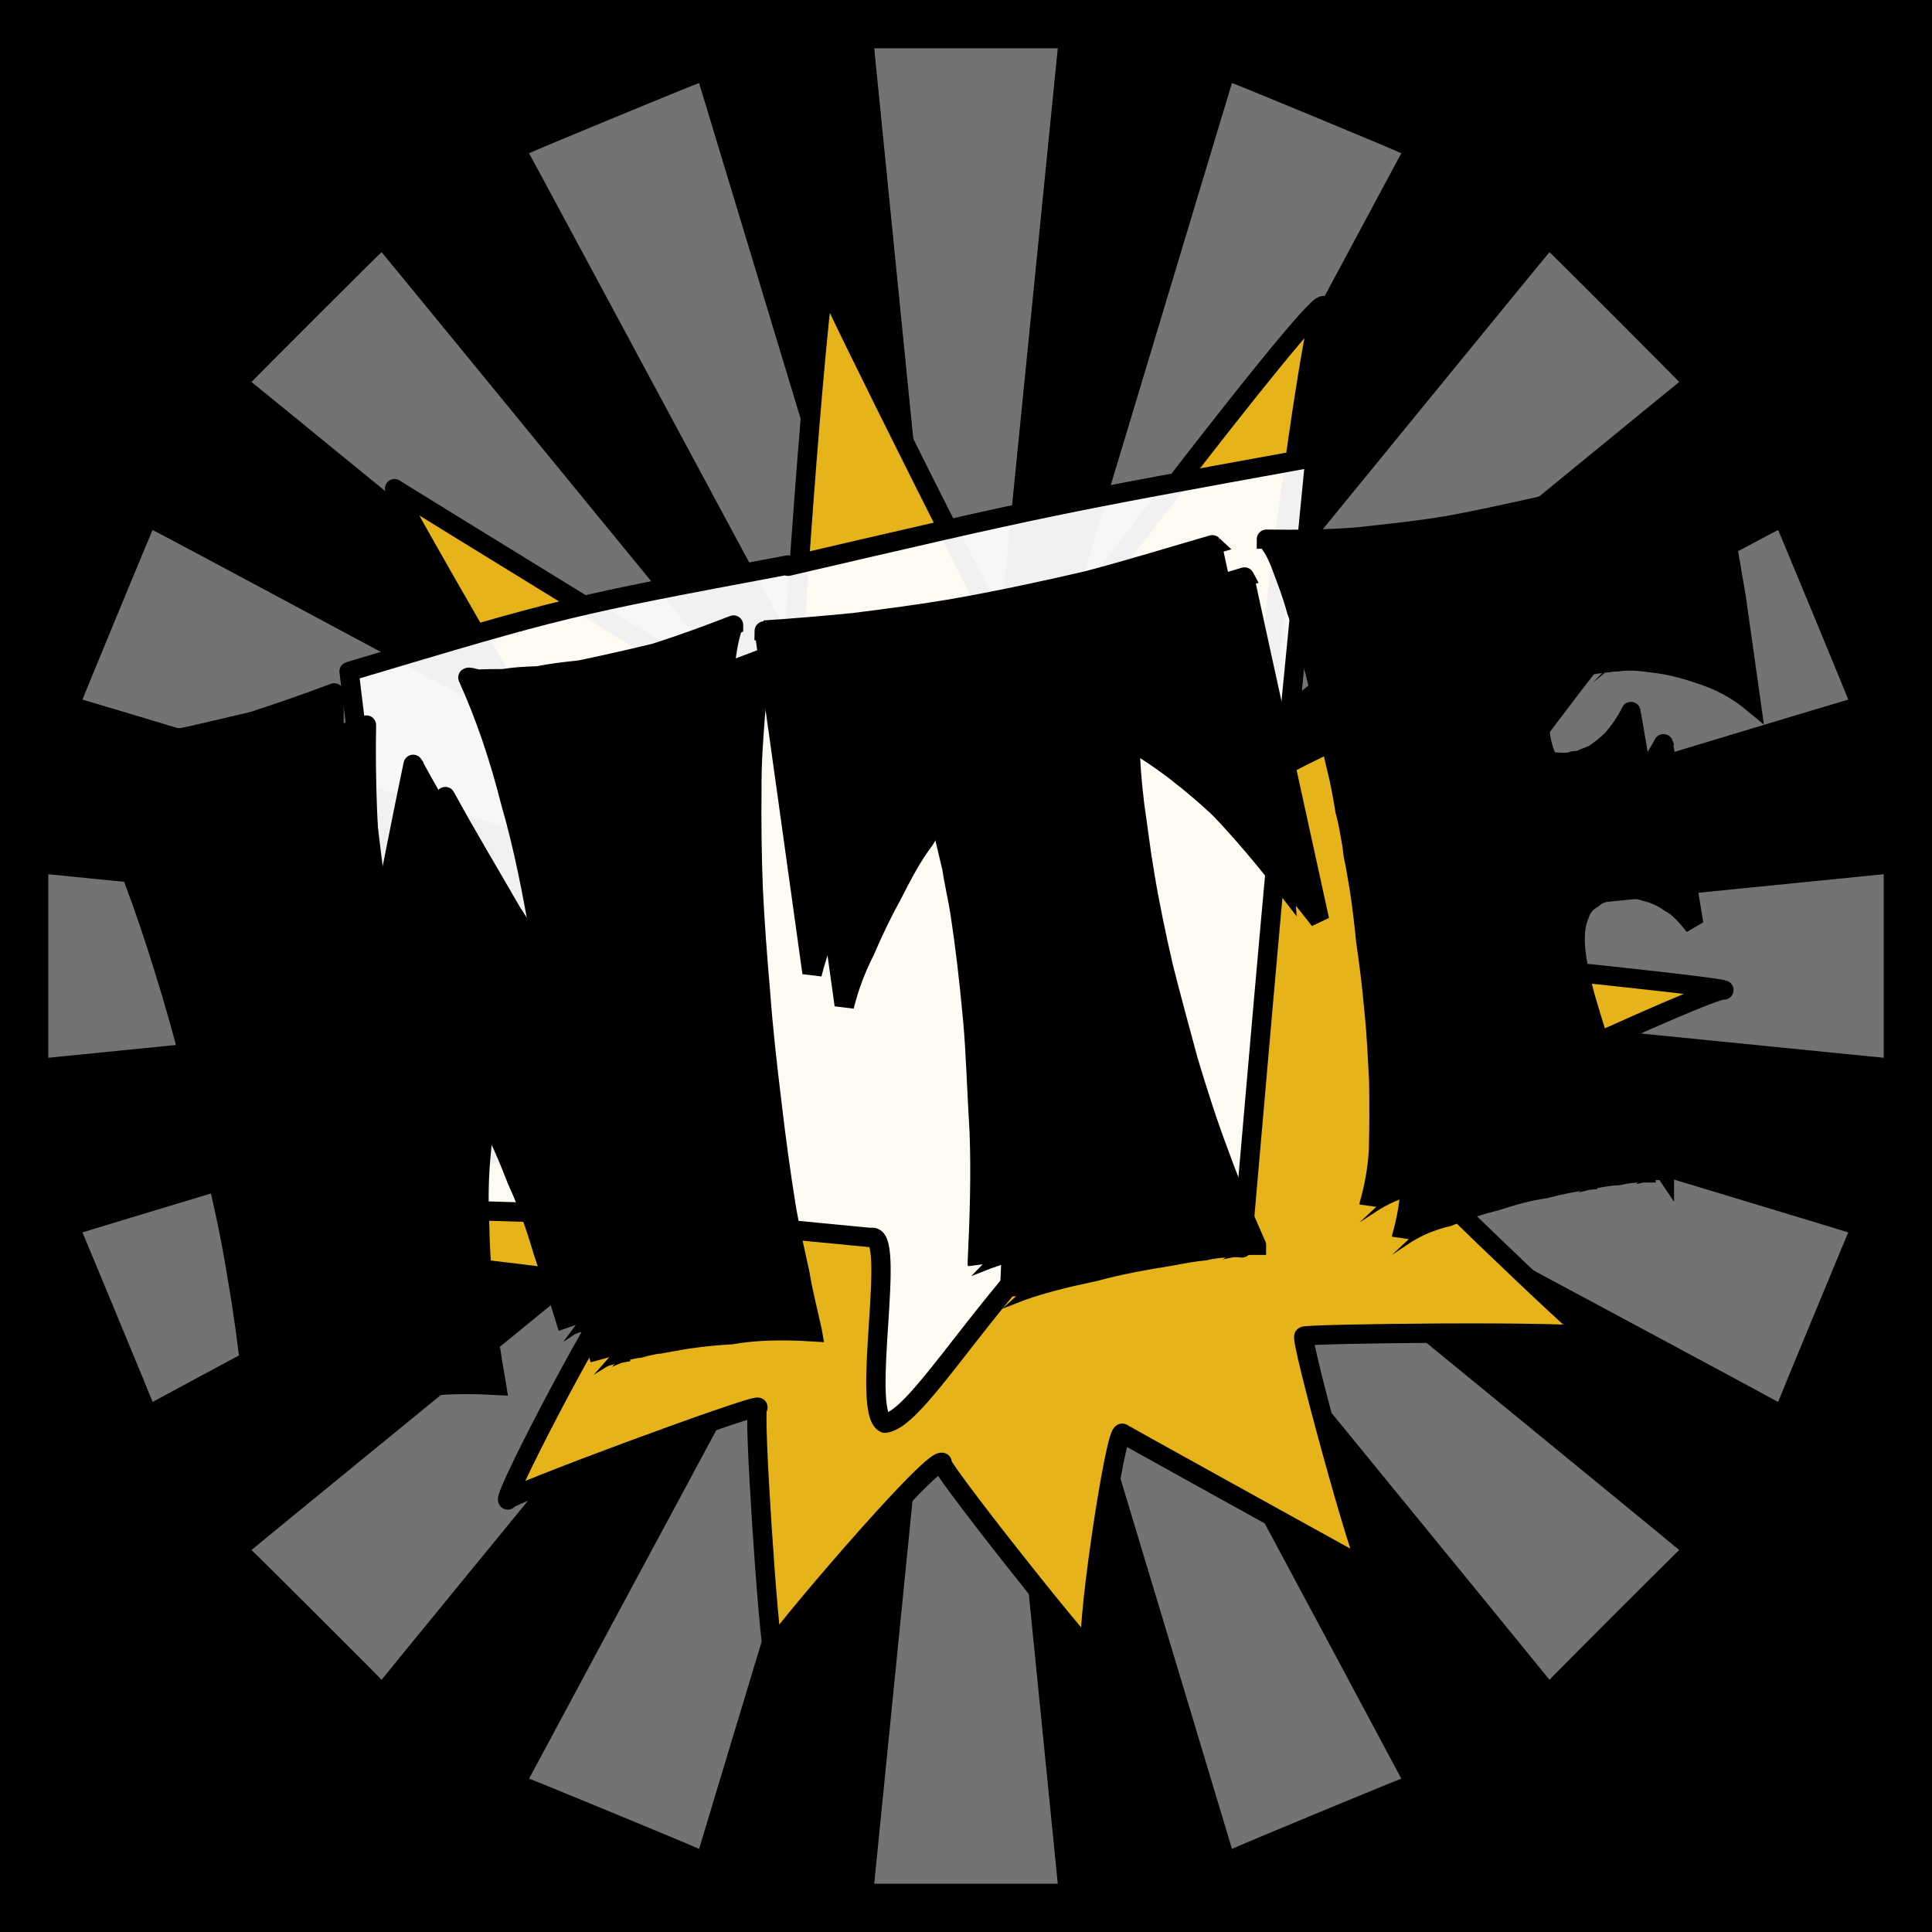 <svg id="svgWorkerArea" xmlns="http://www.w3.org/2000/svg" version="1.1" xmlns:xlink="http://www.w3.org/1999/xlink" xmlns:artdraw="https://artdraw.org" viewBox="0 0 600 600" width="100%" height="100%" style="background: white;" css="background:#9b9b9b;"><rect x="0" y="0" width="600" height="600" fill="#808080" stroke="none"/><path id="back01" fill="url(#fill-Linear-back01)" stroke="#000" stroke-width="1" class="cosito" d="M0 0C0 0 600 0 600 0 600 0 600 600 600 600 600 600 0 600 0 600 0 600 0 0 0 0 0 0 0 0 0 0" fill-opacity="1"></path><defs id="defsdoc"><pattern id="patternBool" x="0" y="0" width="10" height="10" patternUnits="userSpaceOnUse" patternTransform="rotate(35)"><circle cx="5" cy="5" r="4" style="stroke: none;fill: #ff000070;"></circle></pattern><linearGradient id="fill-Linear-back01" x1="15%" y1="85%" x2="85%" y2="15%"><stop offset="0%" style="stop-color:hsl(14.4,80%,50%);stop-opacity:1;"></stop><stop offset="100%" style="stop-color:hsl(14.4,80%,70%);stop-opacity:1;"></stop></linearGradient><linearGradient id="fill-Linear-text-01" x1="15%" y1="85%" x2="85%" y2="15%"><stop offset="0%" style="stop-color:hsl(0, 100%, 50%);stop-opacity:1;"></stop><stop offset="100%" style="stop-color:hsl(60, 100%, 50%);stop-opacity:1;"></stop></linearGradient></defs><g id="rays-01" class="cosito"><path id="path-240302049" fill="white" fill-opacity="0.45" stroke="#000" stroke-width="0" class="cloneT grouped" d="M300 300C300 300 271.5 585 271.5 585 271.5 585 328.5 585 328.5 585 328.5 585 300 300 300 300"></path><path id="path-447061595" fill="white" fill-opacity="0.45" stroke="#000" stroke-width="0" class="cloneT grouped" d="M300 300C300 300 164.3 552.2 164.3 552.399 164.3 552.2 217.1 574 217.1 574.212 217.1 574 300 300 300 300"></path><path id="path-971165504" fill="white" fill-opacity="0.45" stroke="#000" stroke-width="0" class="cloneT grouped" d="M300 300C300 300 78.1 481.2 78.1 481.373 78.1 481.2 118.5 521.5 118.5 521.678 118.5 521.5 300 300 300 300"></path><path id="path-971345954" fill="white" fill-opacity="0.45" stroke="#000" stroke-width="0" class="cloneT grouped" d="M300 300C300 300 25.6 382.6 25.6 382.734 25.6 382.6 47.4 435.2 47.4 435.395 47.4 435.2 300 300 300 300"></path><path id="path-525175991" fill="white" fill-opacity="0.45" stroke="#000" stroke-width="0" class="cloneT grouped" d="M300 300C300 300 15 271.5 15 271.5 15 271.5 15 328.5 15 328.5 15 328.5 300 300 300 300"></path><path id="path-104536937" fill="white" fill-opacity="0.45" stroke="#000" stroke-width="0" class="cloneT grouped" d="M300 300C300 300 47.4 164.3 47.4 164.605 47.4 164.3 25.6 217.1 25.6 217.266 25.6 217.1 300 300 300 300"></path><path id="path-685106778" fill="white" fill-opacity="0.45" stroke="#000" stroke-width="0" class="cloneT grouped" d="M300 300C300 300 118.5 78.1 118.5 78.322 118.5 78.1 78.1 118.5 78.1 118.627 78.1 118.5 300 300 300 300"></path><path id="path-254708642" fill="white" fill-opacity="0.45" stroke="#000" stroke-width="0" class="cloneT grouped" d="M300 300C300 300 217.1 25.6 217.1 25.788 217.1 25.6 164.3 47.4 164.3 47.601 164.3 47.4 300 300 300 300"></path><path id="path-432862937" fill="white" fill-opacity="0.45" stroke="#000" stroke-width="0" class="cloneT grouped" d="M300 300C300 300 328.5 15 328.5 15 328.5 15 271.5 15 271.5 15 271.5 15 300 300 300 300"></path><path id="path-126915104" fill="white" fill-opacity="0.45" stroke="#000" stroke-width="0" class="cloneT grouped" d="M300 300C300 300 435.2 47.4 435.2 47.601 435.2 47.4 382.6 25.6 382.6 25.788 382.6 25.6 300 300 300 300"></path><path id="path-23373877" fill="white" fill-opacity="0.45" stroke="#000" stroke-width="0" class="cloneT grouped" d="M300 300C300 300 521.5 118.5 521.5 118.627 521.5 118.5 481.2 78.1 481.2 78.322 481.2 78.1 300 300 300 300"></path><path id="path-832349650" fill="white" fill-opacity="0.45" stroke="#000" stroke-width="0" class="cloneT grouped" d="M300 300C300 300 574 217.1 574 217.266 574 217.1 552.2 164.3 552.2 164.605 552.2 164.3 300 300 300 300"></path><path id="path-521747867" fill="white" fill-opacity="0.45" stroke="#000" stroke-width="0" class="cloneT grouped" d="M300 300C300 300 585 328.5 585 328.5 585 328.5 585 271.5 585 271.5 585 271.5 300 300 300 300"></path><path id="path-594187710" fill="white" fill-opacity="0.45" stroke="#000" stroke-width="0" class="cloneT grouped" d="M300 300C300 300 552.2 435.2 552.2 435.395 552.2 435.2 574 382.6 574 382.734 574 382.6 300 300 300 300"></path><path id="path-988754138" fill="white" fill-opacity="0.45" stroke="#000" stroke-width="0" class="cloneT grouped" d="M300 300C300 300 481.2 521.5 481.2 521.678 481.2 521.5 521.5 481.2 521.5 481.373 521.5 481.2 300 300 300 300"></path><path id="path-328067924" fill="white" fill-opacity="0.45" stroke="#000" stroke-width="0" class="cloneT grouped" d="M300 300C300 300 382.6 574 382.6 574.212 382.6 574 435.2 552.2 435.2 552.399 435.2 552.2 300 300 300 300"></path></g><path id="fig-02" fill="rgb(230,179,26)" stroke="black" stroke-linecap="round" stroke-linejoin="round" stroke-width="6" class="cosito" d="M178.177 346.335C174.777 344.657 61.777 272.757 64.677 274.198 61.777 272.757 197.377 282.657 199.077 283.592 197.377 282.657 120.277 150.557 122.577 151.769 120.277 150.557 243.477 226.257 246.277 227.671 243.477 226.257 254.577 85.657 256.277 86.553 254.577 85.657 317.677 211.557 319.377 212.446 317.677 211.557 407.577 93.257 410.977 94.939 407.577 93.257 388.377 240.157 392.377 242.157 388.377 240.157 505.677 188.157 507.977 189.357 505.677 188.157 426.277 295.257 429.177 296.697 426.277 295.257 532.577 306.057 535.377 307.462 532.577 306.057 429.277 353.857 432.177 355.346 429.277 353.857 490.577 413.157 494.577 415.168 490.577 413.157 403.277 414.157 404.977 415.018 403.277 414.157 422.877 486.357 425.177 487.57 422.877 486.357 346.277 443.957 348.577 445.126 346.277 443.957 336.177 511.957 339.077 513.451 336.177 511.957 289.177 452.457 292.577 454.166 289.177 452.457 238.877 511.757 240.077 512.335 238.877 511.757 233.677 436.157 235.377 437.031 233.677 436.157 155.977 464.957 157.677 465.84 155.977 464.957 190.677 398.657 193.477 400.066 190.677 398.657 93.177 387.257 95.977 388.728 93.177 387.257 171.177 347.657 174.577 349.42 171.177 347.657 174.777 344.657 178.177 346.335" fill-opacity="1" vector-effect="none"></path><path id="fig-03" fill="White" fill-opacity="0.943" stroke="black" stroke-linecap="round" stroke-linejoin="round" stroke-width="6" class="cosito" d="M244.714 175.864C326.229 156.912 326.229 156.912 408.411 141.993 396.719 260.945 396.719 260.945 385.694 387.557 356.296 383.928 356.296 383.928 326.563 384.332 301.173 410.945 283.801 441.187 274.781 441.993 267.097 438.364 278.79 381.912 270.438 384.332 199.614 377.477 199.614 377.477 129.458 375.461 118.1 287.961 118.1 287.961 108.411 208.525 175.895 188.364 175.895 188.364 244.714 175.461"></path><g id="text-01" class="cosito"><path id="letter-741598594" fill="rgb(0,0,0)" fill-opacity="1" stroke="rgb(0,0,0)" stroke-width="6" d="M113.8,225.173C113.8,225,113.8,225,113.8,225.173C113.5,243,114.2,260.2,115.8,276.026C117.5,291.6,119.5,306.5,122,321.14C122,321,122,321,122,321.14C125,309.3,127.6,297.5,130.6,285.536C133.1,273.1,135.7,260.3,138.3,247.383C138.2,247.2,138.2,247.2,138.3,247.383C145.3,260.2,152.4,271.9,158.9,283.24C165.8,294,172.9,304.5,180.1,314.445C180,314.2,180,314.2,180.1,314.445C180,314.2,177.9,301.3,177.9,301.648C175.4,287,172.5,272.8,168.7,259.257C165,245,160.7,232.2,155.3,220.418C155.2,220,155.2,220,155.3,220.418C155.6,220.2,156.9,220.7,158.7,220.92C160.8,220.9,163,220.9,166.3,220.777C169.2,220.3,172.8,220,177,219.898C181,219.2,185.2,218.7,190.2,218.072C190.2,217.9,190.2,217.9,190.2,218.072C197.3,216.7,205.1,214.9,213.3,212.852C221.3,210.3,229.7,207.3,237.9,204.104C237.9,203.9,237.9,203.9,237.9,204.104C236.2,208.5,235.5,213.9,234.6,221.645C234.1,228.7,233.4,236.6,233.5,246.086C233.4,254.9,233.5,264.8,233.9,275.655C234.4,286.2,235.2,296.9,236.2,308.415C237,319.4,238.3,330.9,239.7,342.416C241,353.5,242.5,364.7,244.3,375.704C244.3,375.6,244.3,375.6,244.3,375.704C245.5,382.5,247,389,248.4,395.424C249.4,401.5,251,407.6,252.3,413.589C252.2,413,252.2,413,252.3,413.589C242.8,413,234.5,413.2,227,414.511C219.8,414.9,213.3,415.8,207.7,416.846C207.7,416.8,207.7,416.8,207.7,416.846C204.2,417.4,201.2,417.9,198.6,418.687C195.8,419,193.5,419.7,192,420.367C191.9,420,191.9,420,192,420.367C189.6,420.8,187.9,421.2,186.3,422.209C186.2,421.8,186.2,421.8,186.3,422.209C183.8,413.9,181.2,406,178.7,398.568C176.4,390.6,173.6,383.2,170.7,376.685C167.9,369.5,165.1,363,161.8,357.283C158.7,351,155.5,345.5,151.4,341.066C151.4,341,151.4,341,151.4,341.066C150.5,347.3,149.8,353.8,149.2,360.627C148.7,366.9,148.6,374.1,149,381.568C149.1,388.6,149.7,396.4,150.6,404.641C151.2,412.6,152.6,421,154.2,430.24C154.1,429.6,154.1,429.6,154.2,430.24C144.5,429.7,136.1,429.9,128.7,431.196C121.2,431.7,114.7,432.5,109.3,433.547C109.3,433.5,109.3,433.5,109.3,433.547C106.1,434,102.6,434.6,100,435.421C97.5,435.7,95.3,436.4,93.2,437.134C93.1,436.7,93.1,436.7,93.2,437.134C91.2,437.5,89.3,437.9,88.2,438.86C88.1,438.5,88.1,438.5,88.2,438.86C87.1,428.1,85.6,417.2,83.7,406.257C83.7,406.1,83.7,406.1,83.7,406.257C81.9,395.5,79.7,384.7,77.2,374.131C74.8,362.9,72.5,352.2,69.7,341.973C67.1,331.3,64.1,320.9,61,311.177C57.9,301.1,54.8,291.6,51.6,283.2C48.3,274.3,44.9,266.4,41.4,259.566C38.2,252.3,34.4,246.1,31.4,241.453C31.3,241,31.3,241,31.4,241.453C33.9,241.6,37.2,241.5,41,241.688C41,241.6,41,241.6,41,241.688C43.9,241.2,47.8,241.3,52.1,241.015C56.7,240.2,61.5,239.7,67,238.99C66.9,238.8,66.9,238.8,67,238.99C73.5,237.7,80.8,235.9,88.6,234.021C96.8,231.4,105.1,228.5,113.8,225.173C113.8,225,113.8,225,113.8,225.173" vector-effect="none" stroke-opacity="1"></path><path id="letter-924294065" fill="rgb(0,0,0)" fill-opacity="1" stroke="rgb(0,0,0)" stroke-width="6" d="M390.2,386.714C390.2,386.3,390.2,386.3,390.2,386.714C387.9,386.7,385.7,386.8,382.7,387.427C382.7,387.3,382.7,387.3,382.7,387.427C380.2,387.5,377.2,387.7,374.2,388.439C371,388.7,367.4,389.4,362.9,390.204C362.9,390.1,362.9,390.1,362.9,390.204C356.2,391.3,348.5,392.6,340.1,394.873C331.6,396.7,322.5,398.7,313.5,402.325C313.4,401.8,313.4,401.8,313.5,402.325C314.2,387.7,314.6,374.3,314.1,361.423C313.4,348.3,313,336.7,312.1,326.812C312.1,326.5,312.1,326.5,312.1,326.812C311,314.7,309.7,303.8,308.2,293.835C308.2,293.4,308.2,293.4,308.2,293.835C307.5,289.3,306.4,284.4,305.6,279.532C305.6,279.4,305.6,279.4,305.6,279.532C304.5,274.8,303.3,269.7,302,264.194C300.7,258.2,299.4,251.6,297.7,245.225C297.6,244.8,297.6,244.8,297.7,245.225C294,249.9,290.5,255.1,287.1,260.825C283.2,266,280.2,271.8,277.1,277.857C274,283.5,271.2,289.3,268.6,295.396C265.8,300.9,263.7,306.5,262.2,312.526C262.2,312.2,262.2,312.2,262.2,312.526C262.2,312.2,247.3,205.4,247.3,205.677C256.2,205.1,265.5,204.3,275.3,203.357C285.1,202.2,295.2,200.8,305.3,199.113C305.3,199.1,305.3,199.1,305.3,199.113C319.6,196.6,334.1,193.5,347.8,190.328C361.9,186.7,374.8,182.7,386.5,179.187C386.4,179,386.4,179,386.5,179.187C386.4,179,409.7,285.3,409.8,285.743C400.7,274,391.3,263.3,381.5,253.68C371.3,243.9,361.1,235.8,350.9,230.035C350.8,229.7,350.8,229.7,350.9,230.035C351,236.4,351.5,242.9,352.4,250.191C353.4,256.8,354.2,264,355.5,271.509C355.4,271.2,355.4,271.2,355.5,271.509C357,280.6,359,290.2,361.3,300.231C363.7,309.7,366.3,319.3,369.1,329.605C372,339.2,375.1,349,378.8,358.746C382.2,368.1,386.1,377.4,390.2,386.714C390.2,386.3,390.2,386.3,390.2,386.714" vector-effect="none" stroke-opacity="1"></path><path id="letter-554037316" fill="rgb(0,0,0)" fill-opacity="1" stroke="rgb(0,0,0)" stroke-width="6" d="M533.7,153.343C533.7,153.2,544.8,218.5,544.8,218.613C539.4,214.1,533.9,211.3,528.5,209.553C522.9,207.6,518,206.4,513.6,205.927C509.1,205.3,505.5,205,502.4,205.545C499.5,205.7,498,205.6,497.5,205.994C497.5,205.7,497.5,205.7,497.5,205.994C492.9,206.5,489.2,207.7,486.6,209.669C484,211.1,482,213,480.6,215.254C479.1,217,478.6,219.4,478.2,221.967C477.9,224.2,478.1,226.5,478.5,228.987C478.5,228.8,478.5,228.8,478.5,228.987C478.9,231.2,479.4,233.4,480.6,235.791C481.5,237.9,482.6,239.8,484.2,241.969C485.6,243.5,487.7,244.9,489.9,246.108C492.1,246.8,494.7,246.8,497.8,246.757C497.8,246.3,497.8,246.3,497.8,246.757C498.2,246.3,499,246.1,500.2,246.299C501.6,245.7,502.9,245.1,504.9,244.351C506.8,243.2,508.7,241.6,510.8,239.626C512.8,237.4,514.9,234.3,516.6,230.97C516.5,230.7,516.5,230.7,516.6,230.97C516.5,230.7,526.1,287.4,526.2,287.633C523.6,284.2,521.1,281.6,518.6,280.32C515.9,278.4,513.3,277.4,511.2,276.926C508.8,276.1,506.9,275.9,505.2,276.084C503.4,276,502.3,276.2,502.1,276.232C502.1,276.2,502.1,276.2,502.1,276.232C498.9,276.8,496.4,277.4,494.6,279.093C492.8,280.1,491.2,281.8,490.5,284.16C489.7,285.9,489.2,288.4,489.2,291.089C489.1,293.6,489.4,296.4,490,299.643C489.9,299.4,489.9,299.4,490,299.643C491.2,306.5,493.5,313.7,495.9,321.392C495.9,321.2,495.9,321.2,495.9,321.392C496.8,324.3,497.9,327.7,499.4,331.409C500.6,334.8,502.2,338.3,504.2,342.125C505.9,345.6,507.6,349.1,509.8,353.05C512.1,356.2,514.5,360,516.9,363.506C516.9,363.3,516.9,363.3,516.9,363.506C514.7,363.3,512.5,363.7,510.2,364.217C510.1,363.9,510.1,363.9,510.2,364.217C508.1,364.2,505.6,364.4,502.7,365.073C499.8,365.2,496.7,365.7,493.1,366.554C493.1,366.3,493.1,366.3,493.1,366.554C488.9,367,484.4,368,479.7,369.188C474.6,369.9,469.8,371.3,464.7,372.934C459.6,374.2,454.7,375.8,449.8,377.836C444.4,379.1,439.7,381.1,435.3,384.074C435.3,383.7,435.3,383.7,435.3,384.074C436.8,378.9,437.7,373.6,438.1,367.306C438.4,360.6,438.4,353.5,438.3,346.205C437.9,338.6,437.5,331.1,436.8,323.703C436,315.8,435.1,308.9,434.3,302.586C433.5,295.8,432.9,290.3,432.1,285.624C431.2,280.4,430.7,277.5,430.4,275.819C430.4,275.7,430.4,275.7,430.4,275.819C430.3,275.2,430.1,273.7,429.7,271.487C429.3,268.8,428.7,265.4,427.8,261.789C427,257.5,426.3,252.9,425,248.175C423.8,242.8,422.7,237.5,421.5,232.233C420.3,226.4,419.1,221,417.5,215.589C416,209.9,414.6,204.6,412.8,199.849C411.4,194.7,409.6,190.3,408.2,186.581C406.7,182.4,405,179.4,403.4,177.454C403.4,177.1,403.4,177.1,403.4,177.454C412.6,177.6,421.9,177.5,431.4,176.78C440.7,175.8,450,174.8,459,173.325C459,173.3,459,173.3,459,173.325C469.3,171.5,478.9,169.3,487.9,167.334C496.9,164.7,505,162.8,511.7,160.795C511.7,160.5,511.7,160.5,511.7,160.795C519.8,158.1,527,155.8,533.7,153.343C533.7,153.2,533.7,153.2,533.7,153.343C533.7,153.2,533.7,153.2,533.7,153.343" vector-effect="none" stroke-opacity="1"></path></g><g id="text-02" class="cosito cloneTXT"><path id="letter-741598594" fill="url(#fill-Linear-text-01)" fill-opacity="1" stroke="#000000" stroke-width="6" class="cloneTXT" d="M103.8 215.173C103.8 215 103.8 215 103.8 215.173 103.5 233 104.1 250.2 105.8 266.026 107.5 281.6 109.5 296.5 112 311.14 112 311 112 311 112 311.14 115 299.2 117.5 287.5 120.6 275.536 123.1 263.1 125.6 250.2 128.3 237.383 128.1 237.1 128.1 237.1 128.3 237.383 135.3 250.2 142.3 261.8 148.8 273.24 155.8 284 162.8 294.5 170.1 304.445 170 304.2 170 304.2 170.1 304.445 170 304.2 167.8 291.2 167.8 291.648 165.3 277 162.5 262.7 158.6 249.257 155 235 150.6 222.1 145.3 210.418 145.1 210 145.1 210 145.3 210.418 145.6 210.1 146.8 210.6 148.6 210.92 150.8 210.8 153 210.8 156.3 210.777 159.1 210.3 162.8 210 167 209.898 171 209.1 175.1 208.6 180.1 208.072 180.1 207.8 180.1 207.8 180.1 208.072 187.3 206.6 195.1 204.8 203.3 202.851 211.3 200.3 219.6 197.3 227.8 194.104 227.8 193.8 227.8 193.8 227.8 194.104 226.1 198.5 225.5 203.8 224.6 211.645 224.1 218.6 223.3 226.6 223.5 236.086 223.3 244.8 223.5 254.7 223.8 265.655 224.3 276.2 225.1 286.8 226.1 298.415 227 309.3 228.3 320.8 229.6 332.416 231 343.5 232.5 354.7 234.3 365.704 234.3 365.6 234.3 365.6 234.3 365.704 235.5 372.5 237 379 238.3 385.424 239.3 391.5 241 397.6 242.3 403.589 242.1 403 242.1 403 242.3 403.589 232.8 403 224.5 403.2 217 404.511 209.8 404.8 203.3 405.7 197.6 406.846 197.6 406.7 197.6 406.7 197.6 406.846 194.1 407.3 191.1 407.8 188.6 408.687 185.8 409 183.5 409.7 182 410.366 181.8 410 181.8 410 182 410.366 179.6 410.7 177.8 411.2 176.3 412.209 176.1 411.7 176.1 411.7 176.3 412.209 173.8 403.8 171.1 396 168.6 388.567 166.3 380.6 163.6 373.2 160.6 366.685 157.8 359.5 155.1 353 151.8 347.283 148.6 341 145.5 335.5 141.3 331.066 141.3 331 141.3 331 141.3 331.066 140.5 337.2 139.8 343.7 139.1 350.627 138.6 356.8 138.6 364.1 139 371.568 139.1 378.6 139.6 386.3 140.6 394.641 141.1 402.6 142.6 411 144.1 420.24 144.1 419.6 144.1 419.6 144.1 420.24 134.5 419.7 126.1 419.8 118.6 421.196 111.1 421.7 104.6 422.5 99.3 423.547 99.3 423.5 99.3 423.5 99.3 423.547 96 424 92.5 424.6 90 425.421 87.5 425.7 85.3 426.3 83.1 427.134 83 426.7 83 426.7 83.1 427.134 81.1 427.5 79.3 427.8 78.1 428.86 78 428.5 78 428.5 78.1 428.86 77 418.1 75.5 407.2 73.6 396.257 73.6 396.1 73.6 396.1 73.6 396.257 71.9 385.5 69.6 374.7 67.1 364.131 64.8 352.8 62.5 342.2 59.6 331.973 57 321.2 54 310.8 51 301.177 47.9 291.1 44.7 281.6 41.5 273.2 38.2 264.2 34.9 256.3 31.4 249.566 28.2 242.3 24.4 236.1 21.3 231.453 21.2 231 21.2 231 21.3 231.453 23.9 231.6 27.2 231.5 31 231.688 31 231.6 31 231.6 31 231.688 33.9 231.1 37.7 231.3 42 231.015 46.7 230.1 51.5 229.6 57 228.99 56.9 228.8 56.9 228.8 57 228.99 63.5 227.6 70.8 225.8 78.5 224.021 86.8 221.3 95 218.5 103.8 215.173 103.8 215 103.8 215 103.8 215.173"></path><path id="letter-924294065" fill="url(#fill-Linear-text-01)" fill-opacity="1" stroke="#000000" stroke-width="6" class="cloneTXT" d="M380.2 376.714C380.2 376.2 380.2 376.2 380.2 376.714 377.8 376.7 375.7 376.7 372.7 377.427 372.7 377.2 372.7 377.2 372.7 377.427 370.2 377.5 367.2 377.7 364.2 378.439 361 378.7 357.3 379.3 352.8 380.204 352.8 380.1 352.8 380.1 352.8 380.204 346.2 381.2 338.5 382.6 330.1 384.873 321.6 386.7 312.5 388.7 303.5 392.325 303.3 391.7 303.3 391.7 303.5 392.325 304.2 377.7 304.6 364.2 304.1 351.423 303.3 338.2 303 326.7 302.1 316.812 302.1 316.5 302.1 316.5 302.1 316.812 301 304.7 299.7 293.7 298.2 283.835 298.2 283.3 298.2 283.3 298.2 283.835 297.5 279.2 296.3 274.3 295.6 269.532 295.6 269.3 295.6 269.3 295.6 269.532 294.5 264.7 293.2 259.7 292 254.194 290.7 248.2 289.3 241.6 287.7 235.225 287.6 234.8 287.6 234.8 287.7 235.225 284 239.8 280.5 245.1 277.1 250.825 273.2 256 270.2 261.7 267.1 267.857 264 273.5 261.2 279.2 258.6 285.396 255.7 290.8 253.7 296.5 252.2 302.526 252.2 302.2 252.2 302.2 252.2 302.526 252.2 302.2 237.3 195.3 237.3 195.677 246.2 195.1 255.5 194.3 265.2 193.357 275.1 192.1 285.2 190.8 295.2 189.113 295.2 189.1 295.2 189.1 295.2 189.113 309.6 186.6 324.1 183.5 337.7 180.327 351.8 176.6 364.7 172.6 376.5 169.187 376.3 169 376.3 169 376.5 169.187 376.3 169 399.7 275.2 399.7 275.743 390.7 264 381.2 253.2 371.5 243.68 361.2 233.8 351.1 225.8 340.8 220.035 340.7 219.6 340.7 219.6 340.8 220.035 341 226.3 341.5 232.8 342.3 240.191 343.3 246.7 344.2 254 345.5 261.509 345.3 261.2 345.3 261.2 345.5 261.509 347 270.6 349 280.2 351.2 290.231 353.7 299.7 356.2 309.2 359.1 319.604 362 329.2 365.1 339 368.7 348.745 372.2 358.1 376.1 367.3 380.2 376.714 380.2 376.2 380.2 376.2 380.2 376.714"></path><path id="letter-554037316" fill="url(#fill-Linear-text-01)" fill-opacity="1" stroke="#000000" stroke-width="6" class="cloneTXT" d="M523.7 143.343C523.7 143.1 534.7 208.5 534.7 208.613 529.4 204.1 523.9 201.3 518.5 199.553 512.9 197.6 508 196.3 503.5 195.927 499.1 195.3 495.5 195 492.3 195.545 489.5 195.6 488 195.6 487.5 195.994 487.5 195.6 487.5 195.6 487.5 195.994 482.8 196.5 479.2 197.6 476.6 199.669 474 201.1 472 203 470.6 205.254 469.1 207 468.6 209.3 468.2 211.967 467.8 214.1 468.1 216.5 468.5 218.987 468.5 218.8 468.5 218.8 468.5 218.987 468.8 221.1 469.3 223.3 470.6 225.791 471.5 227.8 472.6 229.8 474.2 231.969 475.6 233.5 477.7 234.8 479.8 236.108 482.1 236.8 484.7 236.8 487.7 236.757 487.7 236.3 487.7 236.3 487.7 236.757 488.2 236.3 489 236.1 490.2 236.299 491.6 235.6 492.8 235.1 494.8 234.351 496.7 233.1 498.7 231.6 500.7 229.626 502.7 227.3 504.9 224.3 506.5 220.97 506.5 220.6 506.5 220.6 506.5 220.97 506.5 220.6 516 277.3 516.2 277.633 513.5 274.2 511 271.6 508.5 270.32 505.9 268.3 503.2 267.3 501.2 266.926 498.7 266.1 496.8 265.8 495.2 266.084 493.3 266 492.2 266.2 492.1 266.232 492.1 266.2 492.1 266.2 492.1 266.232 488.8 266.7 486.3 267.3 484.6 269.093 482.7 270.1 481.2 271.7 480.5 274.16 479.7 275.8 479.2 278.3 479.2 281.089 479.1 283.6 479.3 286.3 480 289.643 479.8 289.3 479.8 289.3 480 289.643 481.2 296.5 483.5 303.7 485.8 311.392 485.8 311.2 485.8 311.2 485.8 311.392 486.7 314.2 487.8 317.7 489.3 321.409 490.6 324.7 492.2 328.2 494.2 332.125 495.8 335.6 497.6 339.1 499.7 343.05 502 346.2 504.5 350 506.9 353.506 506.9 353.2 506.9 353.2 506.9 353.506 504.7 353.2 502.5 353.7 500.2 354.217 500.1 353.8 500.1 353.8 500.2 354.217 498.1 354.2 495.6 354.3 492.7 355.073 489.7 355.2 486.7 355.7 483.1 356.554 483.1 356.2 483.1 356.2 483.1 356.554 478.8 357 474.3 358 469.7 359.188 464.6 359.8 459.7 361.2 454.7 362.934 449.6 364.2 444.7 365.7 439.7 367.837 434.3 369.1 429.7 371.1 425.2 374.074 425.2 373.7 425.2 373.7 425.2 374.074 426.7 368.8 427.7 363.6 428.1 357.306 428.3 350.6 428.3 343.5 428.2 336.205 427.8 328.6 427.5 321.1 426.7 313.703 426 305.7 425.1 298.8 424.2 292.586 423.5 285.7 422.8 280.2 422.1 275.624 421.2 270.3 420.7 267.5 420.3 265.819 420.3 265.7 420.3 265.7 420.3 265.819 420.2 265.2 420.1 263.7 419.7 261.487 419.2 258.7 418.7 255.3 417.7 251.789 417 247.5 416.2 242.8 415 238.175 413.7 232.8 412.7 227.5 411.5 222.233 410.2 216.3 409.1 211 407.5 205.589 406 199.8 404.6 194.6 402.7 189.849 401.3 184.6 399.6 180.3 398.2 176.581 396.7 172.3 395 169.3 393.3 167.454 393.3 167.1 393.3 167.1 393.3 167.454 402.6 167.6 411.8 167.5 421.3 166.78 430.7 165.8 440 164.8 449 163.325 449 163.3 449 163.3 449 163.325 459.2 161.5 468.8 159.3 477.8 157.334 486.8 154.6 495 152.8 501.7 150.795 501.7 150.5 501.7 150.5 501.7 150.795 509.7 148.1 517 145.8 523.7 143.343 523.7 143.1 523.7 143.1 523.7 143.343 523.7 143.1 523.7 143.1 523.7 143.343"></path></g></svg>